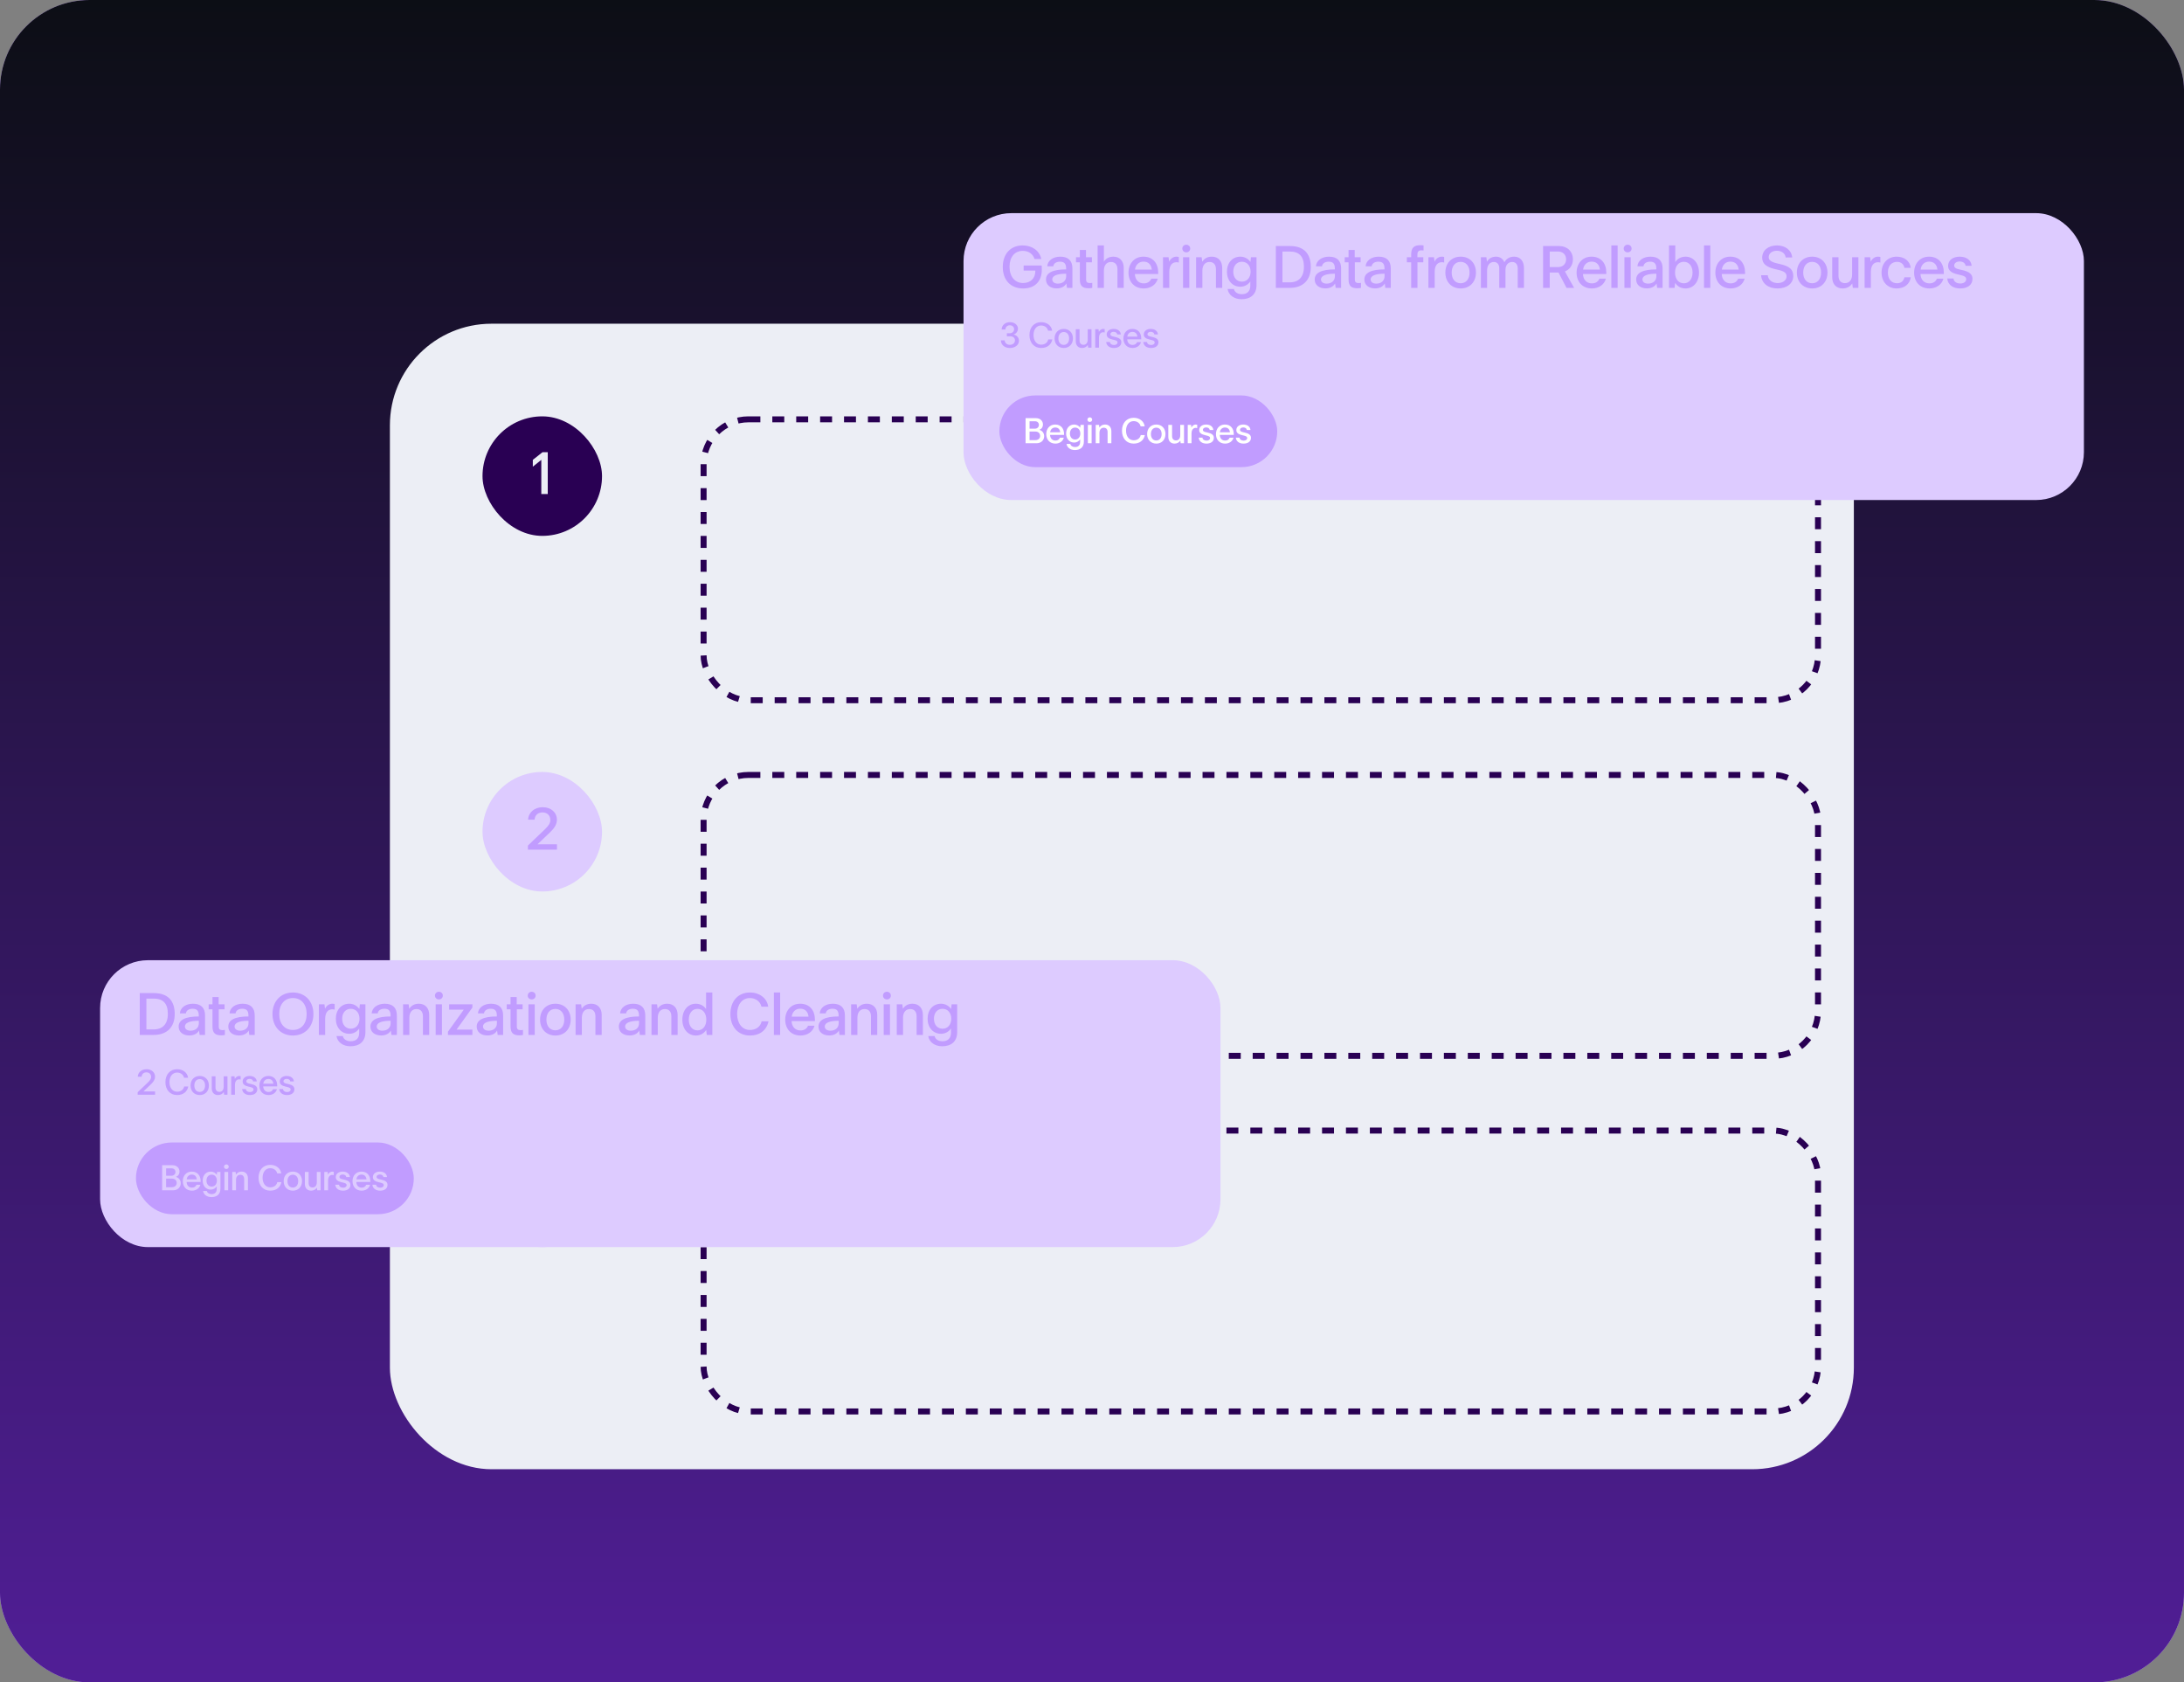 <svg width="731" height="563" viewBox="0 0 731 563" fill="none" xmlns="http://www.w3.org/2000/svg">
<rect x="0" y="0" width="731" height="563" fill="#808080" stroke="none"/>
<rect width="731" height="563" rx="30" fill="#C19CFF"/>
<rect width="731" height="563" rx="30" fill="url(#paint0_linear_122_763)"/>
<rect x="130.5" y="108.33" width="490" height="383.34" rx="34" fill="#ECEEF5"/>
<rect x="161.5" y="139.33" width="40" height="40" rx="20" fill="#290053"/>
<path d="M178.338 156.17V153.89L181.578 151.33H183.338V165.33H181.178V153.89L178.338 156.17Z" fill="#ECEEF5"/>
<rect x="235.5" y="140.33" width="373" height="94" rx="15" stroke="#290053" stroke-width="2" stroke-dasharray="4 4"/>
<path d="M247.004 155.906H248.276C248.3 156.77 249.032 157.394 250.016 157.394C251 157.394 251.72 156.77 251.72 155.906C251.72 155.054 251.072 154.526 250.04 154.526H249.008V153.518H250.04C250.82 153.518 251.432 152.918 251.432 152.138C251.432 151.394 250.82 150.854 249.992 150.854C249.152 150.854 248.528 151.442 248.516 152.27H247.256C247.256 150.854 248.456 149.81 250.028 149.81C251.552 149.81 252.716 150.746 252.716 151.958C252.716 152.906 252.104 153.71 251.204 153.95C252.32 154.154 253.052 154.958 253.052 156.038C253.052 157.43 251.756 158.45 250.004 158.45C248.264 158.45 247.028 157.406 247.004 155.906ZM260.49 157.334C261.714 157.334 262.614 156.674 262.842 155.594H264.222C263.85 157.394 262.47 158.45 260.478 158.45C258.138 158.45 256.566 156.722 256.566 154.13C256.566 151.526 258.138 149.81 260.49 149.81C262.434 149.81 263.946 150.974 264.162 152.666H262.806C262.578 151.622 261.642 150.926 260.478 150.926C258.954 150.926 257.922 152.21 257.922 154.118C257.922 156.038 258.954 157.334 260.49 157.334ZM268.061 152.066C269.873 152.066 271.121 153.362 271.121 155.258C271.121 157.154 269.873 158.45 268.061 158.45C266.225 158.45 264.977 157.154 264.977 155.258C264.977 153.362 266.225 152.066 268.061 152.066ZM268.049 157.406C269.129 157.406 269.837 156.566 269.837 155.258C269.837 153.95 269.129 153.11 268.049 153.11C266.957 153.11 266.249 153.95 266.249 155.258C266.249 156.566 266.957 157.406 268.049 157.406ZM274.149 158.45C272.889 158.45 272.073 157.586 272.073 156.206V152.186H273.333V155.906C273.333 156.842 273.813 157.382 274.641 157.382C275.529 157.382 276.069 156.722 276.069 155.642V152.186H277.329V158.33H276.213L276.093 157.442C275.661 158.102 275.001 158.45 274.149 158.45ZM281.745 152.126V153.254C281.625 153.218 281.469 153.182 281.277 153.182C280.365 153.182 279.837 153.89 279.837 155.114V158.33H278.577V152.186H279.693L279.813 153.086C280.053 152.486 280.641 152.066 281.241 152.066C281.445 152.066 281.601 152.09 281.745 152.126ZM283.642 153.854C283.642 154.25 283.966 154.49 284.794 154.658L285.19 154.742C286.666 155.066 287.314 155.594 287.314 156.506C287.314 157.706 286.366 158.45 284.83 158.45C283.354 158.45 282.346 157.67 282.25 156.446H283.51C283.522 157.046 284.086 157.454 284.89 157.454C285.574 157.454 286.054 157.094 286.054 156.59C286.054 156.158 285.742 155.942 284.794 155.726L284.422 155.642C283.018 155.33 282.418 154.802 282.418 153.914C282.418 152.822 283.354 152.066 284.734 152.066C286.126 152.066 287.05 152.786 287.146 153.902H285.934C285.874 153.374 285.406 153.038 284.734 153.038C284.098 153.038 283.642 153.374 283.642 153.854ZM293.98 155.27V155.546H289.3C289.324 156.626 289.984 157.43 291.076 157.43C291.772 157.43 292.324 157.142 292.6 156.482H293.896C293.572 157.742 292.396 158.45 291.076 158.45C289.192 158.45 288.016 157.118 288.016 155.27C288.016 153.482 289.156 152.066 291.016 152.066C292.924 152.066 293.98 153.398 293.98 155.27ZM289.324 154.658H292.696C292.588 153.674 292.024 153.062 291.028 153.062C290.08 153.062 289.432 153.722 289.324 154.658ZM296.064 153.854C296.064 154.25 296.388 154.49 297.216 154.658L297.612 154.742C299.088 155.066 299.736 155.594 299.736 156.506C299.736 157.706 298.788 158.45 297.252 158.45C295.776 158.45 294.768 157.67 294.672 156.446H295.932C295.944 157.046 296.508 157.454 297.312 157.454C297.996 157.454 298.476 157.094 298.476 156.59C298.476 156.158 298.164 155.942 297.216 155.726L296.844 155.642C295.44 155.33 294.84 154.802 294.84 153.914C294.84 152.822 295.776 152.066 297.156 152.066C298.548 152.066 299.472 152.786 299.568 153.902H298.356C298.296 153.374 297.828 153.038 297.156 153.038C296.52 153.038 296.064 153.374 296.064 153.854Z" fill="#ECEEF5"/>
<rect x="161.5" y="258.33" width="40" height="40" rx="20" fill="#DDCBFF"/>
<path d="M176.698 284.33V282.95L182.398 277.51C183.658 276.29 184.198 275.43 184.198 274.43C184.198 272.89 183.158 271.87 181.578 271.87C180.078 271.87 179.038 272.77 178.918 274.29H176.758C176.878 271.85 178.898 270.13 181.658 270.13C184.418 270.13 186.398 271.87 186.398 274.31C186.398 275.75 185.678 277.03 184.078 278.55L179.918 282.53H186.418V284.33H176.698Z" fill="#C19CFF"/>
<rect x="235.5" y="259.33" width="373" height="94" rx="15" stroke="#290053" stroke-width="2" stroke-dasharray="4 4"/>
<path d="M247.004 274.906H248.276C248.3 275.77 249.032 276.394 250.016 276.394C251 276.394 251.72 275.77 251.72 274.906C251.72 274.054 251.072 273.526 250.04 273.526H249.008V272.518H250.04C250.82 272.518 251.432 271.918 251.432 271.138C251.432 270.394 250.82 269.854 249.992 269.854C249.152 269.854 248.528 270.442 248.516 271.27H247.256C247.256 269.854 248.456 268.81 250.028 268.81C251.552 268.81 252.716 269.746 252.716 270.958C252.716 271.906 252.104 272.71 251.204 272.95C252.32 273.154 253.052 273.958 253.052 275.038C253.052 276.43 251.756 277.45 250.004 277.45C248.264 277.45 247.028 276.406 247.004 274.906ZM260.49 276.334C261.714 276.334 262.614 275.674 262.842 274.594H264.222C263.85 276.394 262.47 277.45 260.478 277.45C258.138 277.45 256.566 275.722 256.566 273.13C256.566 270.526 258.138 268.81 260.49 268.81C262.434 268.81 263.946 269.974 264.162 271.666H262.806C262.578 270.622 261.642 269.926 260.478 269.926C258.954 269.926 257.922 271.21 257.922 273.118C257.922 275.038 258.954 276.334 260.49 276.334ZM268.061 271.066C269.873 271.066 271.121 272.362 271.121 274.258C271.121 276.154 269.873 277.45 268.061 277.45C266.225 277.45 264.977 276.154 264.977 274.258C264.977 272.362 266.225 271.066 268.061 271.066ZM268.049 276.406C269.129 276.406 269.837 275.566 269.837 274.258C269.837 272.95 269.129 272.11 268.049 272.11C266.957 272.11 266.249 272.95 266.249 274.258C266.249 275.566 266.957 276.406 268.049 276.406ZM274.149 277.45C272.889 277.45 272.073 276.586 272.073 275.206V271.186H273.333V274.906C273.333 275.842 273.813 276.382 274.641 276.382C275.529 276.382 276.069 275.722 276.069 274.642V271.186H277.329V277.33H276.213L276.093 276.442C275.661 277.102 275.001 277.45 274.149 277.45ZM281.745 271.126V272.254C281.625 272.218 281.469 272.182 281.277 272.182C280.365 272.182 279.837 272.89 279.837 274.114V277.33H278.577V271.186H279.693L279.813 272.086C280.053 271.486 280.641 271.066 281.241 271.066C281.445 271.066 281.601 271.09 281.745 271.126ZM283.642 272.854C283.642 273.25 283.966 273.49 284.794 273.658L285.19 273.742C286.666 274.066 287.314 274.594 287.314 275.506C287.314 276.706 286.366 277.45 284.83 277.45C283.354 277.45 282.346 276.67 282.25 275.446H283.51C283.522 276.046 284.086 276.454 284.89 276.454C285.574 276.454 286.054 276.094 286.054 275.59C286.054 275.158 285.742 274.942 284.794 274.726L284.422 274.642C283.018 274.33 282.418 273.802 282.418 272.914C282.418 271.822 283.354 271.066 284.734 271.066C286.126 271.066 287.05 271.786 287.146 272.902H285.934C285.874 272.374 285.406 272.038 284.734 272.038C284.098 272.038 283.642 272.374 283.642 272.854ZM293.98 274.27V274.546H289.3C289.324 275.626 289.984 276.43 291.076 276.43C291.772 276.43 292.324 276.142 292.6 275.482H293.896C293.572 276.742 292.396 277.45 291.076 277.45C289.192 277.45 288.016 276.118 288.016 274.27C288.016 272.482 289.156 271.066 291.016 271.066C292.924 271.066 293.98 272.398 293.98 274.27ZM289.324 273.658H292.696C292.588 272.674 292.024 272.062 291.028 272.062C290.08 272.062 289.432 272.722 289.324 273.658ZM296.064 272.854C296.064 273.25 296.388 273.49 297.216 273.658L297.612 273.742C299.088 274.066 299.736 274.594 299.736 275.506C299.736 276.706 298.788 277.45 297.252 277.45C295.776 277.45 294.768 276.67 294.672 275.446H295.932C295.944 276.046 296.508 276.454 297.312 276.454C297.996 276.454 298.476 276.094 298.476 275.59C298.476 275.158 298.164 274.942 297.216 274.726L296.844 274.642C295.44 274.33 294.84 273.802 294.84 272.914C294.84 271.822 295.776 271.066 297.156 271.066C298.548 271.066 299.472 271.786 299.568 272.902H298.356C298.296 272.374 297.828 272.038 297.156 272.038C296.52 272.038 296.064 272.374 296.064 272.854Z" fill="#ECEEF5"/>
<rect x="161.5" y="377.33" width="40" height="40" rx="20" fill="#DDCBFF"/>
<path d="M176.412 399.29H178.532C178.572 400.73 179.792 401.77 181.432 401.77C183.072 401.77 184.272 400.73 184.272 399.29C184.272 397.87 183.192 396.99 181.472 396.99H179.752V395.31H181.472C182.772 395.31 183.792 394.31 183.792 393.01C183.792 391.77 182.772 390.87 181.392 390.87C179.992 390.87 178.952 391.85 178.932 393.23H176.832C176.832 390.87 178.832 389.13 181.452 389.13C183.992 389.13 185.932 390.69 185.932 392.71C185.932 394.29 184.912 395.63 183.412 396.03C185.272 396.37 186.492 397.71 186.492 399.51C186.492 401.83 184.332 403.53 181.412 403.53C178.512 403.53 176.452 401.79 176.412 399.29Z" fill="#C19CFF"/>
<rect x="235.5" y="378.33" width="373" height="94" rx="15" stroke="#290053" stroke-width="2" stroke-dasharray="4 4"/>
<path d="M247.004 393.906H248.276C248.3 394.77 249.032 395.394 250.016 395.394C251 395.394 251.72 394.77 251.72 393.906C251.72 393.054 251.072 392.526 250.04 392.526H249.008V391.518H250.04C250.82 391.518 251.432 390.918 251.432 390.138C251.432 389.394 250.82 388.854 249.992 388.854C249.152 388.854 248.528 389.442 248.516 390.27H247.256C247.256 388.854 248.456 387.81 250.028 387.81C251.552 387.81 252.716 388.746 252.716 389.958C252.716 390.906 252.104 391.71 251.204 391.95C252.32 392.154 253.052 392.958 253.052 394.038C253.052 395.43 251.756 396.45 250.004 396.45C248.264 396.45 247.028 395.406 247.004 393.906ZM260.49 395.334C261.714 395.334 262.614 394.674 262.842 393.594H264.222C263.85 395.394 262.47 396.45 260.478 396.45C258.138 396.45 256.566 394.722 256.566 392.13C256.566 389.526 258.138 387.81 260.49 387.81C262.434 387.81 263.946 388.974 264.162 390.666H262.806C262.578 389.622 261.642 388.926 260.478 388.926C258.954 388.926 257.922 390.21 257.922 392.118C257.922 394.038 258.954 395.334 260.49 395.334ZM268.061 390.066C269.873 390.066 271.121 391.362 271.121 393.258C271.121 395.154 269.873 396.45 268.061 396.45C266.225 396.45 264.977 395.154 264.977 393.258C264.977 391.362 266.225 390.066 268.061 390.066ZM268.049 395.406C269.129 395.406 269.837 394.566 269.837 393.258C269.837 391.95 269.129 391.11 268.049 391.11C266.957 391.11 266.249 391.95 266.249 393.258C266.249 394.566 266.957 395.406 268.049 395.406ZM274.149 396.45C272.889 396.45 272.073 395.586 272.073 394.206V390.186H273.333V393.906C273.333 394.842 273.813 395.382 274.641 395.382C275.529 395.382 276.069 394.722 276.069 393.642V390.186H277.329V396.33H276.213L276.093 395.442C275.661 396.102 275.001 396.45 274.149 396.45ZM281.745 390.126V391.254C281.625 391.218 281.469 391.182 281.277 391.182C280.365 391.182 279.837 391.89 279.837 393.114V396.33H278.577V390.186H279.693L279.813 391.086C280.053 390.486 280.641 390.066 281.241 390.066C281.445 390.066 281.601 390.09 281.745 390.126ZM283.642 391.854C283.642 392.25 283.966 392.49 284.794 392.658L285.19 392.742C286.666 393.066 287.314 393.594 287.314 394.506C287.314 395.706 286.366 396.45 284.83 396.45C283.354 396.45 282.346 395.67 282.25 394.446H283.51C283.522 395.046 284.086 395.454 284.89 395.454C285.574 395.454 286.054 395.094 286.054 394.59C286.054 394.158 285.742 393.942 284.794 393.726L284.422 393.642C283.018 393.33 282.418 392.802 282.418 391.914C282.418 390.822 283.354 390.066 284.734 390.066C286.126 390.066 287.05 390.786 287.146 391.902H285.934C285.874 391.374 285.406 391.038 284.734 391.038C284.098 391.038 283.642 391.374 283.642 391.854ZM293.98 393.27V393.546H289.3C289.324 394.626 289.984 395.43 291.076 395.43C291.772 395.43 292.324 395.142 292.6 394.482H293.896C293.572 395.742 292.396 396.45 291.076 396.45C289.192 396.45 288.016 395.118 288.016 393.27C288.016 391.482 289.156 390.066 291.016 390.066C292.924 390.066 293.98 391.398 293.98 393.27ZM289.324 392.658H292.696C292.588 391.674 292.024 391.062 291.028 391.062C290.08 391.062 289.432 391.722 289.324 392.658ZM296.064 391.854C296.064 392.25 296.388 392.49 297.216 392.658L297.612 392.742C299.088 393.066 299.736 393.594 299.736 394.506C299.736 395.706 298.788 396.45 297.252 396.45C295.776 396.45 294.768 395.67 294.672 394.446H295.932C295.944 395.046 296.508 395.454 297.312 395.454C297.996 395.454 298.476 395.094 298.476 394.59C298.476 394.158 298.164 393.942 297.216 393.726L296.844 393.642C295.44 393.33 294.84 392.802 294.84 391.914C294.84 390.822 295.776 390.066 297.156 390.066C298.548 390.066 299.472 390.786 299.568 391.902H298.356C298.296 391.374 297.828 391.038 297.156 391.038C296.52 391.038 296.064 391.374 296.064 391.854Z" fill="#ECEEF5"/>
<rect x="33.5" y="321.33" width="375" height="96" rx="16" fill="#DDCBFF"/>
<path d="M51.46 332.33C56.08 332.33 58.48 334.77 58.48 339.33C58.48 343.73 55.88 346.33 51.46 346.33H46.78V332.33H51.46ZM51.38 344.49C54.42 344.49 56.18 342.71 56.18 339.29C56.18 335.79 54.6 334.17 51.38 334.17H49V344.49H51.38ZM64.572 335.89C67.232 335.89 68.632 337.23 68.632 339.81V346.33H66.812L66.612 344.87C66.012 345.93 64.852 346.51 63.372 346.51C61.212 346.51 59.792 345.33 59.792 343.53C59.792 341.29 62.072 340.15 66.532 340.15V339.85C66.532 338.25 65.912 337.57 64.472 337.57C63.212 337.57 62.312 338.19 62.232 339.13H60.212C60.312 337.23 62.132 335.89 64.572 335.89ZM66.552 342.41V341.59C63.472 341.59 61.892 342.29 61.892 343.51C61.892 344.37 62.632 344.91 63.772 344.91C65.472 344.91 66.552 343.93 66.552 342.41ZM75.16 337.77H73.22V343.51C73.22 344.41 73.64 344.73 74.48 344.73C74.88 344.73 75.22 344.67 75.28 344.65V346.33C75.14 346.37 74.64 346.47 74.12 346.47C72 346.47 71.12 345.67 71.12 343.49V337.77H69.84V336.09H71.12V333.65H73.18V336.09H75.16V337.77ZM81.193 335.89C83.853 335.89 85.253 337.23 85.253 339.81V346.33H83.433L83.233 344.87C82.633 345.93 81.473 346.51 79.993 346.51C77.833 346.51 76.413 345.33 76.413 343.53C76.413 341.29 78.693 340.15 83.153 340.15V339.85C83.153 338.25 82.533 337.57 81.093 337.57C79.833 337.57 78.933 338.19 78.853 339.13H76.833C76.933 337.23 78.753 335.89 81.193 335.89ZM83.173 342.41V341.59C80.093 341.59 78.513 342.29 78.513 343.51C78.513 344.37 79.253 344.91 80.393 344.91C82.093 344.91 83.173 343.93 83.173 342.41ZM98.042 332.13C102.102 332.13 104.902 335.05 104.902 339.33C104.902 343.61 102.102 346.53 98.042 346.53C93.982 346.53 91.202 343.61 91.202 339.33C91.202 335.05 93.982 332.13 98.042 332.13ZM98.042 344.67C100.842 344.67 102.642 342.59 102.642 339.33C102.642 336.07 100.842 333.99 98.042 333.99C95.262 333.99 93.462 336.07 93.462 339.33C93.462 342.59 95.262 344.67 98.042 344.67ZM112.015 335.99V337.87C111.815 337.81 111.555 337.75 111.235 337.75C109.715 337.75 108.835 338.93 108.835 340.97V346.33H106.735V336.09H108.595L108.795 337.59C109.195 336.59 110.175 335.89 111.175 335.89C111.515 335.89 111.775 335.93 112.015 335.99ZM117.388 348.45C119.108 348.45 120.228 347.53 120.228 345.59V344.17C119.508 345.27 118.268 345.95 116.908 345.95C114.268 345.95 112.408 343.89 112.408 340.91C112.408 337.93 114.248 335.89 116.908 335.89C118.268 335.89 119.508 336.55 120.268 337.65L120.448 336.09H122.308V345.39C122.308 348.61 120.228 350.13 117.288 350.13C114.788 350.13 112.908 348.71 112.628 346.71H114.748C114.948 347.73 115.968 348.45 117.388 348.45ZM120.328 340.91C120.328 338.95 119.148 337.59 117.428 337.59C115.688 337.59 114.528 338.93 114.528 340.91C114.528 342.91 115.688 344.25 117.428 344.25C119.148 344.25 120.328 342.89 120.328 340.91ZM128.771 335.89C131.431 335.89 132.831 337.23 132.831 339.81V346.33H131.011L130.811 344.87C130.211 345.93 129.051 346.51 127.571 346.51C125.411 346.51 123.991 345.33 123.991 343.53C123.991 341.29 126.271 340.15 130.731 340.15V339.85C130.731 338.25 130.111 337.57 128.671 337.57C127.411 337.57 126.511 338.19 126.431 339.13H124.411C124.511 337.23 126.331 335.89 128.771 335.89ZM130.751 342.41V341.59C127.671 341.59 126.091 342.29 126.091 343.51C126.091 344.37 126.831 344.91 127.971 344.91C129.671 344.91 130.751 343.93 130.751 342.41ZM140.179 335.89C142.299 335.89 143.659 337.33 143.659 339.63V346.33H141.559V340.11C141.559 338.55 140.779 337.67 139.399 337.67C137.919 337.67 137.019 338.77 137.019 340.57V346.33H134.919V336.09H136.779L136.979 337.57C137.679 336.47 138.779 335.89 140.179 335.89ZM146.9 334.45C146.16 334.45 145.58 333.91 145.58 333.17C145.58 332.43 146.16 331.89 146.9 331.89C147.64 331.89 148.22 332.43 148.22 333.17C148.22 333.91 147.64 334.45 146.9 334.45ZM147.92 346.33H145.82V336.09H147.92V346.33ZM152.813 344.55H158.113V346.33H149.933V345.25L155.233 337.87H150.333V336.09H158.113V337.17L152.813 344.55ZM164.338 335.89C166.998 335.89 168.398 337.23 168.398 339.81V346.33H166.578L166.378 344.87C165.778 345.93 164.618 346.51 163.138 346.51C160.978 346.51 159.558 345.33 159.558 343.53C159.558 341.29 161.838 340.15 166.298 340.15V339.85C166.298 338.25 165.678 337.57 164.238 337.57C162.978 337.57 162.078 338.19 161.998 339.13H159.978C160.078 337.23 161.898 335.89 164.338 335.89ZM166.318 342.41V341.59C163.238 341.59 161.658 342.29 161.658 343.51C161.658 344.37 162.398 344.91 163.538 344.91C165.238 344.91 166.318 343.93 166.318 342.41ZM174.926 337.77H172.986V343.51C172.986 344.41 173.406 344.73 174.246 344.73C174.646 344.73 174.986 344.67 175.046 344.65V346.33C174.906 346.37 174.406 346.47 173.886 346.47C171.766 346.47 170.886 345.67 170.886 343.49V337.77H169.606V336.09H170.886V333.65H172.946V336.09H174.926V337.77ZM177.955 334.45C177.215 334.45 176.635 333.91 176.635 333.17C176.635 332.43 177.215 331.89 177.955 331.89C178.695 331.89 179.275 332.43 179.275 333.17C179.275 333.91 178.695 334.45 177.955 334.45ZM178.975 346.33H176.875V336.09H178.975V346.33ZM185.908 335.89C188.928 335.89 191.008 338.05 191.008 341.21C191.008 344.37 188.928 346.53 185.908 346.53C182.848 346.53 180.768 344.37 180.768 341.21C180.768 338.05 182.848 335.89 185.908 335.89ZM185.888 344.79C187.688 344.79 188.868 343.39 188.868 341.21C188.868 339.03 187.688 337.63 185.888 337.63C184.068 337.63 182.888 339.03 182.888 341.21C182.888 343.39 184.068 344.79 185.888 344.79ZM197.914 335.89C200.034 335.89 201.394 337.33 201.394 339.63V346.33H199.294V340.11C199.294 338.55 198.514 337.67 197.134 337.67C195.654 337.67 194.754 338.77 194.754 340.57V346.33H192.654V336.09H194.514L194.714 337.57C195.414 336.47 196.514 335.89 197.914 335.89ZM211.916 335.89C214.576 335.89 215.976 337.23 215.976 339.81V346.33H214.156L213.956 344.87C213.356 345.93 212.196 346.51 210.716 346.51C208.556 346.51 207.136 345.33 207.136 343.53C207.136 341.29 209.416 340.15 213.876 340.15V339.85C213.876 338.25 213.256 337.57 211.816 337.57C210.556 337.57 209.656 338.19 209.576 339.13H207.556C207.656 337.23 209.476 335.89 211.916 335.89ZM213.896 342.41V341.59C210.816 341.59 209.236 342.29 209.236 343.51C209.236 344.37 209.976 344.91 211.116 344.91C212.816 344.91 213.896 343.93 213.896 342.41ZM223.324 335.89C225.444 335.89 226.804 337.33 226.804 339.63V346.33H224.704V340.11C224.704 338.55 223.924 337.67 222.544 337.67C221.064 337.67 220.164 338.77 220.164 340.57V346.33H218.064V336.09H219.924L220.124 337.57C220.824 336.47 221.924 335.89 223.324 335.89ZM238.425 346.33H236.565L236.365 344.67C235.585 345.89 234.345 346.53 232.905 346.53C230.265 346.53 228.385 344.37 228.385 341.21C228.385 338.07 230.285 335.89 232.885 335.89C234.325 335.89 235.585 336.53 236.325 337.69V332.13H238.425V346.33ZM236.405 341.21C236.405 339.05 235.225 337.61 233.465 337.61C231.705 337.61 230.545 339.05 230.545 341.21C230.545 343.37 231.705 344.81 233.465 344.81C235.225 344.81 236.405 343.37 236.405 341.21ZM251.004 344.67C253.044 344.67 254.544 343.57 254.924 341.77H257.224C256.604 344.77 254.304 346.53 250.984 346.53C247.084 346.53 244.464 343.65 244.464 339.33C244.464 334.99 247.084 332.13 251.004 332.13C254.244 332.13 256.764 334.07 257.124 336.89H254.864C254.484 335.15 252.924 333.99 250.984 333.99C248.444 333.99 246.724 336.13 246.724 339.31C246.724 342.51 248.444 344.67 251.004 344.67ZM261.122 346.33H259.022V332.13H261.122V346.33ZM272.758 341.23V341.69H264.958C264.998 343.49 266.098 344.83 267.918 344.83C269.078 344.83 269.998 344.35 270.458 343.25H272.618C272.078 345.35 270.118 346.53 267.918 346.53C264.778 346.53 262.818 344.31 262.818 341.23C262.818 338.25 264.718 335.89 267.818 335.89C270.998 335.89 272.758 338.11 272.758 341.23ZM264.998 340.21H270.618C270.438 338.57 269.498 337.55 267.838 337.55C266.258 337.55 265.178 338.65 264.998 340.21ZM278.732 335.89C281.392 335.89 282.792 337.23 282.792 339.81V346.33H280.972L280.772 344.87C280.172 345.93 279.012 346.51 277.532 346.51C275.372 346.51 273.952 345.33 273.952 343.53C273.952 341.29 276.232 340.15 280.692 340.15V339.85C280.692 338.25 280.072 337.57 278.632 337.57C277.372 337.57 276.472 338.19 276.392 339.13H274.372C274.472 337.23 276.292 335.89 278.732 335.89ZM280.712 342.41V341.59C277.632 341.59 276.052 342.29 276.052 343.51C276.052 344.37 276.792 344.91 277.932 344.91C279.632 344.91 280.712 343.93 280.712 342.41ZM290.14 335.89C292.26 335.89 293.62 337.33 293.62 339.63V346.33H291.52V340.11C291.52 338.55 290.74 337.67 289.36 337.67C287.88 337.67 286.98 338.77 286.98 340.57V346.33H284.88V336.09H286.74L286.94 337.57C287.64 336.47 288.74 335.89 290.14 335.89ZM296.861 334.45C296.121 334.45 295.541 333.91 295.541 333.17C295.541 332.43 296.121 331.89 296.861 331.89C297.601 331.89 298.181 332.43 298.181 333.17C298.181 333.91 297.601 334.45 296.861 334.45ZM297.881 346.33H295.781V336.09H297.881V346.33ZM305.414 335.89C307.534 335.89 308.894 337.33 308.894 339.63V346.33H306.794V340.11C306.794 338.55 306.014 337.67 304.634 337.67C303.154 337.67 302.254 338.77 302.254 340.57V346.33H300.154V336.09H302.014L302.214 337.57C302.914 336.47 304.014 335.89 305.414 335.89ZM315.455 348.45C317.175 348.45 318.295 347.53 318.295 345.59V344.17C317.575 345.27 316.335 345.95 314.975 345.95C312.335 345.95 310.475 343.89 310.475 340.91C310.475 337.93 312.315 335.89 314.975 335.89C316.335 335.89 317.575 336.55 318.335 337.65L318.515 336.09H320.375V345.39C320.375 348.61 318.295 350.13 315.355 350.13C312.855 350.13 310.975 348.71 310.695 346.71H312.815C313.015 347.73 314.035 348.45 315.455 348.45ZM318.395 340.91C318.395 338.95 317.215 337.59 315.495 337.59C313.755 337.59 312.595 338.93 312.595 340.91C312.595 342.91 313.755 344.25 315.495 344.25C317.215 344.25 318.395 342.89 318.395 340.91Z" fill="#C19CFF"/>
<path d="M46.076 366.33V365.502L49.496 362.238C50.252 361.506 50.576 360.99 50.576 360.39C50.576 359.466 49.952 358.854 49.004 358.854C48.104 358.854 47.48 359.394 47.408 360.306H46.112C46.184 358.842 47.396 357.81 49.052 357.81C50.708 357.81 51.896 358.854 51.896 360.318C51.896 361.182 51.464 361.95 50.504 362.862L48.008 365.25H51.908V366.33H46.076ZM59.291 365.334C60.515 365.334 61.415 364.674 61.643 363.594H63.023C62.651 365.394 61.271 366.45 59.279 366.45C56.939 366.45 55.367 364.722 55.367 362.13C55.367 359.526 56.939 357.81 59.291 357.81C61.235 357.81 62.747 358.974 62.963 360.666H61.607C61.379 359.622 60.443 358.926 59.279 358.926C57.755 358.926 56.723 360.21 56.723 362.118C56.723 364.038 57.755 365.334 59.291 365.334ZM66.862 360.066C68.674 360.066 69.922 361.362 69.922 363.258C69.922 365.154 68.674 366.45 66.862 366.45C65.026 366.45 63.778 365.154 63.778 363.258C63.778 361.362 65.026 360.066 66.862 360.066ZM66.85 365.406C67.93 365.406 68.638 364.566 68.638 363.258C68.638 361.95 67.93 361.11 66.85 361.11C65.758 361.11 65.05 361.95 65.05 363.258C65.05 364.566 65.758 365.406 66.85 365.406ZM72.949 366.45C71.689 366.45 70.873 365.586 70.873 364.206V360.186H72.133V363.906C72.133 364.842 72.613 365.382 73.441 365.382C74.329 365.382 74.869 364.722 74.869 363.642V360.186H76.129V366.33H75.013L74.893 365.442C74.461 366.102 73.801 366.45 72.949 366.45ZM80.546 360.126V361.254C80.426 361.218 80.27 361.182 80.078 361.182C79.166 361.182 78.638 361.89 78.638 363.114V366.33H77.378V360.186H78.494L78.614 361.086C78.854 360.486 79.442 360.066 80.042 360.066C80.246 360.066 80.402 360.09 80.546 360.126ZM82.443 361.854C82.443 362.25 82.767 362.49 83.595 362.658L83.991 362.742C85.467 363.066 86.115 363.594 86.115 364.506C86.115 365.706 85.167 366.45 83.631 366.45C82.155 366.45 81.147 365.67 81.051 364.446H82.311C82.323 365.046 82.887 365.454 83.691 365.454C84.375 365.454 84.855 365.094 84.855 364.59C84.855 364.158 84.543 363.942 83.595 363.726L83.223 363.642C81.819 363.33 81.219 362.802 81.219 361.914C81.219 360.822 82.155 360.066 83.535 360.066C84.927 360.066 85.851 360.786 85.947 361.902H84.735C84.675 361.374 84.207 361.038 83.535 361.038C82.899 361.038 82.443 361.374 82.443 361.854ZM92.781 363.27V363.546H88.101C88.125 364.626 88.785 365.43 89.877 365.43C90.573 365.43 91.125 365.142 91.401 364.482H92.697C92.373 365.742 91.197 366.45 89.877 366.45C87.993 366.45 86.817 365.118 86.817 363.27C86.817 361.482 87.957 360.066 89.817 360.066C91.725 360.066 92.781 361.398 92.781 363.27ZM88.125 362.658H91.497C91.389 361.674 90.825 361.062 89.829 361.062C88.881 361.062 88.233 361.722 88.125 362.658ZM94.865 361.854C94.865 362.25 95.189 362.49 96.017 362.658L96.413 362.742C97.889 363.066 98.537 363.594 98.537 364.506C98.537 365.706 97.589 366.45 96.053 366.45C94.577 366.45 93.569 365.67 93.473 364.446H94.733C94.745 365.046 95.309 365.454 96.113 365.454C96.797 365.454 97.277 365.094 97.277 364.59C97.277 364.158 96.965 363.942 96.017 363.726L95.645 363.642C94.241 363.33 93.641 362.802 93.641 361.914C93.641 360.822 94.577 360.066 95.957 360.066C97.349 360.066 98.273 360.786 98.369 361.902H97.157C97.097 361.374 96.629 361.038 95.957 361.038C95.321 361.038 94.865 361.374 94.865 361.854Z" fill="#C19CFF"/>
<rect x="45.5" y="382.33" width="93" height="24" rx="12" fill="#C19CFF"/>
<path d="M58.876 393.842C59.824 394.082 60.496 394.934 60.496 395.942C60.496 397.346 59.44 398.33 57.952 398.33H54.268V389.93H57.76C59.116 389.93 60.088 390.818 60.088 392.078C60.088 392.906 59.656 393.53 58.876 393.842ZM55.6 390.974V393.446H57.46C58.168 393.446 58.732 392.906 58.732 392.186C58.732 391.478 58.192 390.974 57.46 390.974H55.6ZM57.58 397.286C58.468 397.286 59.14 396.698 59.14 395.906C59.14 394.97 58.516 394.406 57.472 394.406H55.6V397.286H57.58ZM67.148 395.27V395.546H62.468C62.492 396.626 63.152 397.43 64.244 397.43C64.94 397.43 65.492 397.142 65.768 396.482H67.064C66.74 397.742 65.564 398.45 64.244 398.45C62.36 398.45 61.184 397.118 61.184 395.27C61.184 393.482 62.324 392.066 64.184 392.066C66.092 392.066 67.148 393.398 67.148 395.27ZM62.492 394.658H65.864C65.756 393.674 65.192 393.062 64.196 393.062C63.248 393.062 62.6 393.722 62.492 394.658ZM70.828 399.602C71.86 399.602 72.532 399.05 72.532 397.886V397.034C72.1 397.694 71.356 398.102 70.54 398.102C68.956 398.102 67.84 396.866 67.84 395.078C67.84 393.29 68.944 392.066 70.54 392.066C71.356 392.066 72.1 392.462 72.556 393.122L72.664 392.186H73.78V397.766C73.78 399.698 72.532 400.61 70.768 400.61C69.268 400.61 68.14 399.758 67.972 398.558H69.244C69.364 399.17 69.976 399.602 70.828 399.602ZM72.592 395.078C72.592 393.902 71.884 393.086 70.852 393.086C69.808 393.086 69.112 393.89 69.112 395.078C69.112 396.278 69.808 397.082 70.852 397.082C71.884 397.082 72.592 396.266 72.592 395.078ZM75.762 391.202C75.318 391.202 74.97 390.878 74.97 390.434C74.97 389.99 75.318 389.666 75.762 389.666C76.206 389.666 76.554 389.99 76.554 390.434C76.554 390.878 76.206 391.202 75.762 391.202ZM76.374 398.33H75.114V392.186H76.374V398.33ZM80.894 392.066C82.166 392.066 82.982 392.93 82.982 394.31V398.33H81.722V394.598C81.722 393.662 81.254 393.134 80.426 393.134C79.538 393.134 78.998 393.794 78.998 394.874V398.33H77.738V392.186H78.854L78.974 393.074C79.394 392.414 80.054 392.066 80.894 392.066ZM90.459 397.334C91.683 397.334 92.583 396.674 92.811 395.594H94.191C93.819 397.394 92.439 398.45 90.447 398.45C88.107 398.45 86.535 396.722 86.535 394.13C86.535 391.526 88.107 389.81 90.459 389.81C92.403 389.81 93.915 390.974 94.131 392.666H92.775C92.547 391.622 91.611 390.926 90.447 390.926C88.923 390.926 87.891 392.21 87.891 394.118C87.891 396.038 88.923 397.334 90.459 397.334ZM98.03 392.066C99.842 392.066 101.09 393.362 101.09 395.258C101.09 397.154 99.842 398.45 98.03 398.45C96.194 398.45 94.946 397.154 94.946 395.258C94.946 393.362 96.194 392.066 98.03 392.066ZM98.018 397.406C99.098 397.406 99.806 396.566 99.806 395.258C99.806 393.95 99.098 393.11 98.018 393.11C96.926 393.11 96.218 393.95 96.218 395.258C96.218 396.566 96.926 397.406 98.018 397.406ZM104.117 398.45C102.857 398.45 102.041 397.586 102.041 396.206V392.186H103.301V395.906C103.301 396.842 103.781 397.382 104.609 397.382C105.497 397.382 106.037 396.722 106.037 395.642V392.186H107.297V398.33H106.181L106.061 397.442C105.629 398.102 104.969 398.45 104.117 398.45ZM111.714 392.126V393.254C111.594 393.218 111.438 393.182 111.246 393.182C110.334 393.182 109.806 393.89 109.806 395.114V398.33H108.546V392.186H109.662L109.782 393.086C110.022 392.486 110.61 392.066 111.21 392.066C111.414 392.066 111.57 392.09 111.714 392.126ZM113.611 393.854C113.611 394.25 113.935 394.49 114.763 394.658L115.159 394.742C116.635 395.066 117.283 395.594 117.283 396.506C117.283 397.706 116.335 398.45 114.799 398.45C113.323 398.45 112.315 397.67 112.219 396.446H113.479C113.491 397.046 114.055 397.454 114.859 397.454C115.543 397.454 116.023 397.094 116.023 396.59C116.023 396.158 115.711 395.942 114.763 395.726L114.391 395.642C112.987 395.33 112.387 394.802 112.387 393.914C112.387 392.822 113.323 392.066 114.703 392.066C116.095 392.066 117.019 392.786 117.115 393.902H115.903C115.843 393.374 115.375 393.038 114.703 393.038C114.067 393.038 113.611 393.374 113.611 393.854ZM123.949 395.27V395.546H119.269C119.293 396.626 119.953 397.43 121.045 397.43C121.741 397.43 122.293 397.142 122.569 396.482H123.865C123.541 397.742 122.365 398.45 121.045 398.45C119.161 398.45 117.985 397.118 117.985 395.27C117.985 393.482 119.125 392.066 120.985 392.066C122.893 392.066 123.949 393.398 123.949 395.27ZM119.293 394.658H122.665C122.557 393.674 121.993 393.062 120.997 393.062C120.049 393.062 119.401 393.722 119.293 394.658ZM126.033 393.854C126.033 394.25 126.357 394.49 127.185 394.658L127.581 394.742C129.057 395.066 129.705 395.594 129.705 396.506C129.705 397.706 128.757 398.45 127.221 398.45C125.745 398.45 124.737 397.67 124.641 396.446H125.901C125.913 397.046 126.477 397.454 127.281 397.454C127.965 397.454 128.445 397.094 128.445 396.59C128.445 396.158 128.133 395.942 127.185 395.726L126.813 395.642C125.409 395.33 124.809 394.802 124.809 393.914C124.809 392.822 125.745 392.066 127.125 392.066C128.517 392.066 129.441 392.786 129.537 393.902H128.325C128.265 393.374 127.797 393.038 127.125 393.038C126.489 393.038 126.033 393.374 126.033 393.854Z" fill="#DDCBFF"/>
<rect x="322.5" y="71.33" width="375" height="96" rx="16" fill="#DDCBFF"/>
<path d="M348.66 88.85C348.68 89.29 348.7 89.79 348.7 90.23C348.7 94.17 346.36 96.53 342.46 96.53C338.28 96.53 335.64 93.77 335.64 89.33C335.64 84.95 338.26 82.13 342.3 82.13C345.48 82.13 347.94 83.91 348.52 86.67H346.24C345.78 84.99 344.26 83.95 342.36 83.95C339.62 83.95 337.9 85.99 337.9 89.27C337.9 92.57 339.7 94.71 342.44 94.71C344.9 94.71 346.48 93.17 346.52 90.87V90.55H342.62V88.85H348.66ZM354.88 85.89C357.54 85.89 358.94 87.23 358.94 89.81V96.33H357.12L356.92 94.87C356.32 95.93 355.16 96.51 353.68 96.51C351.52 96.51 350.1 95.33 350.1 93.53C350.1 91.29 352.38 90.15 356.84 90.15V89.85C356.84 88.25 356.22 87.57 354.78 87.57C353.52 87.57 352.62 88.19 352.54 89.13H350.52C350.62 87.23 352.44 85.89 354.88 85.89ZM356.86 92.41V91.59C353.78 91.59 352.2 92.29 352.2 93.51C352.2 94.37 352.94 94.91 354.08 94.91C355.78 94.91 356.86 93.93 356.86 92.41ZM365.469 87.77H363.529V93.51C363.529 94.41 363.949 94.73 364.789 94.73C365.189 94.73 365.529 94.67 365.589 94.65V96.33C365.449 96.37 364.949 96.47 364.429 96.47C362.309 96.47 361.429 95.67 361.429 93.49V87.77H360.149V86.09H361.429V83.65H363.489V86.09H365.469V87.77ZM372.658 85.89C374.758 85.89 376.118 87.33 376.118 89.63V96.33H374.018V90.13C374.018 88.57 373.238 87.67 371.858 87.67C370.378 87.67 369.478 88.77 369.478 90.59V96.33H367.378V82.13H369.478V87.57C370.118 86.49 371.258 85.89 372.658 85.89ZM387.657 91.23V91.69H379.857C379.897 93.49 380.997 94.83 382.817 94.83C383.977 94.83 384.897 94.35 385.357 93.25H387.517C386.977 95.35 385.017 96.53 382.817 96.53C379.677 96.53 377.717 94.31 377.717 91.23C377.717 88.25 379.617 85.89 382.717 85.89C385.897 85.89 387.657 88.11 387.657 91.23ZM379.897 90.21H385.517C385.337 88.57 384.397 87.55 382.737 87.55C381.157 87.55 380.077 88.65 379.897 90.21ZM394.55 85.99V87.87C394.35 87.81 394.09 87.75 393.77 87.75C392.25 87.75 391.37 88.93 391.37 90.97V96.33H389.27V86.09H391.13L391.33 87.59C391.73 86.59 392.71 85.89 393.71 85.89C394.05 85.89 394.31 85.93 394.55 85.99ZM397.053 84.45C396.313 84.45 395.733 83.91 395.733 83.17C395.733 82.43 396.313 81.89 397.053 81.89C397.793 81.89 398.373 82.43 398.373 83.17C398.373 83.91 397.793 84.45 397.053 84.45ZM398.073 96.33H395.973V86.09H398.073V96.33ZM405.605 85.89C407.725 85.89 409.085 87.33 409.085 89.63V96.33H406.985V90.11C406.985 88.55 406.205 87.67 404.825 87.67C403.345 87.67 402.445 88.77 402.445 90.57V96.33H400.345V86.09H402.205L402.405 87.57C403.105 86.47 404.205 85.89 405.605 85.89ZM415.646 98.45C417.366 98.45 418.486 97.53 418.486 95.59V94.17C417.766 95.27 416.526 95.95 415.166 95.95C412.526 95.95 410.666 93.89 410.666 90.91C410.666 87.93 412.506 85.89 415.166 85.89C416.526 85.89 417.766 86.55 418.526 87.65L418.706 86.09H420.566V95.39C420.566 98.61 418.486 100.13 415.546 100.13C413.046 100.13 411.166 98.71 410.886 96.71H413.006C413.206 97.73 414.226 98.45 415.646 98.45ZM418.586 90.91C418.586 88.95 417.406 87.59 415.686 87.59C413.946 87.59 412.786 88.93 412.786 90.91C412.786 92.91 413.946 94.25 415.686 94.25C417.406 94.25 418.586 92.89 418.586 90.91ZM431.71 82.33C436.33 82.33 438.73 84.77 438.73 89.33C438.73 93.73 436.13 96.33 431.71 96.33H427.03V82.33H431.71ZM431.63 94.49C434.67 94.49 436.43 92.71 436.43 89.29C436.43 85.79 434.85 84.17 431.63 84.17H429.25V94.49H431.63ZM444.822 85.89C447.482 85.89 448.882 87.23 448.882 89.81V96.33H447.062L446.862 94.87C446.262 95.93 445.102 96.51 443.622 96.51C441.462 96.51 440.042 95.33 440.042 93.53C440.042 91.29 442.322 90.15 446.782 90.15V89.85C446.782 88.25 446.162 87.57 444.722 87.57C443.462 87.57 442.562 88.19 442.482 89.13H440.462C440.562 87.23 442.382 85.89 444.822 85.89ZM446.802 92.41V91.59C443.722 91.59 442.142 92.29 442.142 93.51C442.142 94.37 442.882 94.91 444.022 94.91C445.722 94.91 446.802 93.93 446.802 92.41ZM455.41 87.77H453.47V93.51C453.47 94.41 453.89 94.73 454.73 94.73C455.13 94.73 455.47 94.67 455.53 94.65V96.33C455.39 96.37 454.89 96.47 454.37 96.47C452.25 96.47 451.37 95.67 451.37 93.49V87.77H450.09V86.09H451.37V83.65H453.43V86.09H455.41V87.77ZM461.443 85.89C464.103 85.89 465.503 87.23 465.503 89.81V96.33H463.683L463.483 94.87C462.883 95.93 461.723 96.51 460.243 96.51C458.083 96.51 456.663 95.33 456.663 93.53C456.663 91.29 458.943 90.15 463.403 90.15V89.85C463.403 88.25 462.783 87.57 461.343 87.57C460.083 87.57 459.183 88.19 459.103 89.13H457.083C457.183 87.23 459.003 85.89 461.443 85.89ZM463.423 92.41V91.59C460.343 91.59 458.763 92.29 458.763 93.51C458.763 94.37 459.503 94.91 460.643 94.91C462.343 94.91 463.423 93.93 463.423 92.41ZM476.392 86.09V87.77H474.432V96.33H472.332V87.77H470.892V86.09H472.332V85.19C472.332 82.95 473.232 82.05 475.392 82.05C475.932 82.05 476.352 82.11 476.472 82.13V83.83C476.412 83.83 476.052 83.77 475.752 83.77C474.792 83.77 474.412 84.25 474.412 85.17V86.09H476.392ZM483.379 85.99V87.87C483.179 87.81 482.919 87.75 482.599 87.75C481.079 87.75 480.199 88.93 480.199 90.97V96.33H478.099V86.09H479.959L480.159 87.59C480.559 86.59 481.539 85.89 482.539 85.89C482.879 85.89 483.139 85.93 483.379 85.99ZM488.911 85.89C491.931 85.89 494.011 88.05 494.011 91.21C494.011 94.37 491.931 96.53 488.911 96.53C485.851 96.53 483.771 94.37 483.771 91.21C483.771 88.05 485.851 85.89 488.911 85.89ZM488.891 94.79C490.691 94.79 491.871 93.39 491.871 91.21C491.871 89.03 490.691 87.63 488.891 87.63C487.071 87.63 485.891 89.03 485.891 91.21C485.891 93.39 487.071 94.79 488.891 94.79ZM495.658 86.09H497.498L497.698 87.57C498.278 86.51 499.398 85.89 500.718 85.89C502.018 85.89 503.018 86.55 503.518 87.75C504.238 86.53 505.318 85.89 506.818 85.89C508.778 85.89 510.078 87.35 510.078 89.63V96.33H507.998V89.91C507.998 88.47 507.338 87.67 506.138 87.67C504.798 87.67 503.898 88.71 503.898 90.27V96.33H501.818V89.91C501.818 88.47 501.158 87.67 499.978 87.67C498.618 87.67 497.738 88.79 497.738 90.51V96.33H495.658V86.09ZM516.483 96.33V82.33H521.843C524.563 82.33 526.463 84.15 526.463 86.79C526.463 88.71 525.423 90.19 523.783 90.83L526.863 96.33H524.323L521.643 91.21H518.703V96.33H516.483ZM521.523 89.37C523.103 89.37 524.183 88.31 524.183 86.77C524.183 85.23 523.103 84.17 521.523 84.17H518.703V89.37H521.523ZM537.637 91.23V91.69H529.837C529.877 93.49 530.977 94.83 532.797 94.83C533.957 94.83 534.877 94.35 535.337 93.25H537.497C536.957 95.35 534.997 96.53 532.797 96.53C529.657 96.53 527.697 94.31 527.697 91.23C527.697 88.25 529.597 85.89 532.697 85.89C535.877 85.89 537.637 88.11 537.637 91.23ZM529.877 90.21H535.497C535.317 88.57 534.377 87.55 532.717 87.55C531.137 87.55 530.057 88.65 529.877 90.21ZM541.431 96.33H539.331V82.13H541.431V96.33ZM544.787 84.45C544.047 84.45 543.467 83.91 543.467 83.17C543.467 82.43 544.047 81.89 544.787 81.89C545.527 81.89 546.107 82.43 546.107 83.17C546.107 83.91 545.527 84.45 544.787 84.45ZM545.807 96.33H543.707V86.09H545.807V96.33ZM552.42 85.89C555.08 85.89 556.48 87.23 556.48 89.81V96.33H554.66L554.46 94.87C553.86 95.93 552.7 96.51 551.22 96.51C549.06 96.51 547.64 95.33 547.64 93.53C547.64 91.29 549.92 90.15 554.38 90.15V89.85C554.38 88.25 553.76 87.57 552.32 87.57C551.06 87.57 550.16 88.19 550.08 89.13H548.06C548.16 87.23 549.98 85.89 552.42 85.89ZM554.4 92.41V91.59C551.32 91.59 549.74 92.29 549.74 93.51C549.74 94.37 550.48 94.91 551.62 94.91C553.32 94.91 554.4 93.93 554.4 92.41ZM560.488 96.33H558.628V82.13H560.728V87.69C561.468 86.53 562.728 85.89 564.168 85.89C566.768 85.89 568.668 88.07 568.668 91.21C568.668 94.37 566.788 96.53 564.148 96.53C562.708 96.53 561.468 95.89 560.688 94.67L560.488 96.33ZM560.648 91.21C560.648 93.37 561.828 94.81 563.588 94.81C565.348 94.81 566.508 93.37 566.508 91.21C566.508 89.05 565.348 87.61 563.588 87.61C561.828 87.61 560.648 89.05 560.648 91.21ZM572.447 96.33H570.347V82.13H572.447V96.33ZM584.083 91.23V91.69H576.283C576.323 93.49 577.423 94.83 579.243 94.83C580.403 94.83 581.323 94.35 581.783 93.25H583.943C583.403 95.35 581.443 96.53 579.243 96.53C576.103 96.53 574.143 94.31 574.143 91.23C574.143 88.25 576.043 85.89 579.143 85.89C582.323 85.89 584.083 88.11 584.083 91.23ZM576.323 90.21H581.943C581.763 88.57 580.823 87.55 579.163 87.55C577.583 87.55 576.502 88.65 576.323 90.21ZM591.997 86.03C591.997 87.07 592.817 87.69 594.937 88.17L595.797 88.37C598.977 89.09 600.217 90.17 600.217 92.39C600.217 94.81 598.137 96.53 594.957 96.53C591.817 96.53 589.677 94.85 589.437 92.11H591.677C591.857 93.69 593.177 94.73 594.997 94.73C596.737 94.73 597.977 93.77 597.977 92.49C597.977 91.33 597.177 90.75 595.137 90.29L594.337 90.11C591.197 89.41 589.817 88.23 589.817 86.23C589.817 83.81 591.837 82.13 594.757 82.13C597.597 82.13 599.657 83.75 599.857 86.17H597.677C597.537 84.81 596.337 83.91 594.717 83.91C593.137 83.91 591.997 84.79 591.997 86.03ZM606.568 85.89C609.588 85.89 611.668 88.05 611.668 91.21C611.668 94.37 609.588 96.53 606.568 96.53C603.508 96.53 601.428 94.37 601.428 91.21C601.428 88.05 603.508 85.89 606.568 85.89ZM606.548 94.79C608.348 94.79 609.528 93.39 609.528 91.21C609.528 89.03 608.348 87.63 606.548 87.63C604.728 87.63 603.548 89.03 603.548 91.21C603.548 93.39 604.728 94.79 606.548 94.79ZM616.714 96.53C614.614 96.53 613.254 95.09 613.254 92.79V86.09H615.354V92.29C615.354 93.85 616.154 94.75 617.534 94.75C619.014 94.75 619.914 93.65 619.914 91.85V86.09H622.014V96.33H620.154L619.954 94.85C619.234 95.95 618.134 96.53 616.714 96.53ZM629.375 85.99V87.87C629.175 87.81 628.915 87.75 628.595 87.75C627.075 87.75 626.195 88.93 626.195 90.97V96.33H624.095V86.09H625.955L626.155 87.59C626.555 86.59 627.535 85.89 628.535 85.89C628.875 85.89 629.135 85.93 629.375 85.99ZM634.968 94.79C636.268 94.79 637.168 94.05 637.428 92.79H639.548C639.248 95.07 637.408 96.53 634.828 96.53C631.848 96.53 629.768 94.37 629.768 91.21C629.768 88.07 631.868 85.89 634.828 85.89C637.408 85.89 639.248 87.35 639.548 89.63H637.428C637.168 88.37 636.268 87.63 634.968 87.63C633.088 87.63 631.888 88.99 631.888 91.21C631.888 93.43 633.088 94.79 634.968 94.79ZM650.606 91.23V91.69H642.806C642.846 93.49 643.946 94.83 645.766 94.83C646.926 94.83 647.846 94.35 648.306 93.25H650.466C649.926 95.35 647.966 96.53 645.766 96.53C642.626 96.53 640.666 94.31 640.666 91.23C640.666 88.25 642.566 85.89 645.666 85.89C648.846 85.89 650.606 88.11 650.606 91.23ZM642.846 90.21H648.466C648.286 88.57 647.346 87.55 645.686 87.55C644.106 87.55 643.026 88.65 642.846 90.21ZM654.08 88.87C654.08 89.53 654.62 89.93 656 90.21L656.66 90.35C659.12 90.89 660.2 91.77 660.2 93.29C660.2 95.29 658.62 96.53 656.06 96.53C653.6 96.53 651.92 95.23 651.76 93.19H653.86C653.88 94.19 654.82 94.87 656.16 94.87C657.3 94.87 658.1 94.27 658.1 93.43C658.1 92.71 657.58 92.35 656 91.99L655.38 91.85C653.04 91.33 652.04 90.45 652.04 88.97C652.04 87.15 653.6 85.89 655.9 85.89C658.22 85.89 659.76 87.09 659.92 88.95H657.9C657.8 88.07 657.02 87.51 655.9 87.51C654.84 87.51 654.08 88.07 654.08 88.87Z" fill="#C19CFF"/>
<path d="M335.004 113.906H336.276C336.3 114.77 337.032 115.394 338.016 115.394C339 115.394 339.72 114.77 339.72 113.906C339.72 113.054 339.072 112.526 338.04 112.526H337.008V111.518H338.04C338.82 111.518 339.432 110.918 339.432 110.138C339.432 109.394 338.82 108.854 337.992 108.854C337.152 108.854 336.528 109.442 336.516 110.27H335.256C335.256 108.854 336.456 107.81 338.028 107.81C339.552 107.81 340.716 108.746 340.716 109.958C340.716 110.906 340.104 111.71 339.204 111.95C340.32 112.154 341.052 112.958 341.052 114.038C341.052 115.43 339.756 116.45 338.004 116.45C336.264 116.45 335.028 115.406 335.004 113.906ZM348.49 115.334C349.714 115.334 350.614 114.674 350.842 113.594H352.222C351.85 115.394 350.47 116.45 348.478 116.45C346.138 116.45 344.566 114.722 344.566 112.13C344.566 109.526 346.138 107.81 348.49 107.81C350.434 107.81 351.946 108.974 352.162 110.666H350.806C350.578 109.622 349.642 108.926 348.478 108.926C346.954 108.926 345.922 110.21 345.922 112.118C345.922 114.038 346.954 115.334 348.49 115.334ZM356.061 110.066C357.873 110.066 359.121 111.362 359.121 113.258C359.121 115.154 357.873 116.45 356.061 116.45C354.225 116.45 352.977 115.154 352.977 113.258C352.977 111.362 354.225 110.066 356.061 110.066ZM356.049 115.406C357.129 115.406 357.837 114.566 357.837 113.258C357.837 111.95 357.129 111.11 356.049 111.11C354.957 111.11 354.249 111.95 354.249 113.258C354.249 114.566 354.957 115.406 356.049 115.406ZM362.149 116.45C360.889 116.45 360.073 115.586 360.073 114.206V110.186H361.333V113.906C361.333 114.842 361.813 115.382 362.641 115.382C363.529 115.382 364.069 114.722 364.069 113.642V110.186H365.329V116.33H364.213L364.093 115.442C363.661 116.102 363.001 116.45 362.149 116.45ZM369.745 110.126V111.254C369.625 111.218 369.469 111.182 369.277 111.182C368.365 111.182 367.837 111.89 367.837 113.114V116.33H366.577V110.186H367.693L367.813 111.086C368.053 110.486 368.641 110.066 369.241 110.066C369.445 110.066 369.601 110.09 369.745 110.126ZM371.642 111.854C371.642 112.25 371.966 112.49 372.794 112.658L373.19 112.742C374.666 113.066 375.314 113.594 375.314 114.506C375.314 115.706 374.366 116.45 372.83 116.45C371.354 116.45 370.346 115.67 370.25 114.446H371.51C371.522 115.046 372.086 115.454 372.89 115.454C373.574 115.454 374.054 115.094 374.054 114.59C374.054 114.158 373.742 113.942 372.794 113.726L372.422 113.642C371.018 113.33 370.418 112.802 370.418 111.914C370.418 110.822 371.354 110.066 372.734 110.066C374.126 110.066 375.05 110.786 375.146 111.902H373.934C373.874 111.374 373.406 111.038 372.734 111.038C372.098 111.038 371.642 111.374 371.642 111.854ZM381.98 113.27V113.546H377.3C377.324 114.626 377.984 115.43 379.076 115.43C379.772 115.43 380.324 115.142 380.6 114.482H381.896C381.572 115.742 380.396 116.45 379.076 116.45C377.192 116.45 376.016 115.118 376.016 113.27C376.016 111.482 377.156 110.066 379.016 110.066C380.924 110.066 381.98 111.398 381.98 113.27ZM377.324 112.658H380.696C380.588 111.674 380.024 111.062 379.028 111.062C378.08 111.062 377.432 111.722 377.324 112.658ZM384.064 111.854C384.064 112.25 384.388 112.49 385.216 112.658L385.612 112.742C387.088 113.066 387.736 113.594 387.736 114.506C387.736 115.706 386.788 116.45 385.252 116.45C383.776 116.45 382.768 115.67 382.672 114.446H383.932C383.944 115.046 384.508 115.454 385.312 115.454C385.996 115.454 386.476 115.094 386.476 114.59C386.476 114.158 386.164 113.942 385.216 113.726L384.844 113.642C383.44 113.33 382.84 112.802 382.84 111.914C382.84 110.822 383.776 110.066 385.156 110.066C386.548 110.066 387.472 110.786 387.568 111.902H386.356C386.296 111.374 385.828 111.038 385.156 111.038C384.52 111.038 384.064 111.374 384.064 111.854Z" fill="#C19CFF"/>
<rect x="334.5" y="132.33" width="93" height="24" rx="12" fill="#C19CFF"/>
<path d="M347.876 143.842C348.824 144.082 349.496 144.934 349.496 145.942C349.496 147.346 348.44 148.33 346.952 148.33H343.268V139.93H346.76C348.116 139.93 349.088 140.818 349.088 142.078C349.088 142.906 348.656 143.53 347.876 143.842ZM344.6 140.974V143.446H346.46C347.168 143.446 347.732 142.906 347.732 142.186C347.732 141.478 347.192 140.974 346.46 140.974H344.6ZM346.58 147.286C347.468 147.286 348.14 146.698 348.14 145.906C348.14 144.97 347.516 144.406 346.472 144.406H344.6V147.286H346.58ZM356.148 145.27V145.546H351.468C351.492 146.626 352.152 147.43 353.244 147.43C353.94 147.43 354.492 147.142 354.768 146.482H356.064C355.74 147.742 354.564 148.45 353.244 148.45C351.36 148.45 350.184 147.118 350.184 145.27C350.184 143.482 351.324 142.066 353.184 142.066C355.092 142.066 356.148 143.398 356.148 145.27ZM351.492 144.658H354.864C354.756 143.674 354.192 143.062 353.196 143.062C352.248 143.062 351.6 143.722 351.492 144.658ZM359.828 149.602C360.86 149.602 361.532 149.05 361.532 147.886V147.034C361.1 147.694 360.356 148.102 359.54 148.102C357.956 148.102 356.84 146.866 356.84 145.078C356.84 143.29 357.944 142.066 359.54 142.066C360.356 142.066 361.1 142.462 361.556 143.122L361.664 142.186H362.78V147.766C362.78 149.698 361.532 150.61 359.768 150.61C358.268 150.61 357.14 149.758 356.972 148.558H358.244C358.364 149.17 358.976 149.602 359.828 149.602ZM361.592 145.078C361.592 143.902 360.884 143.086 359.852 143.086C358.808 143.086 358.112 143.89 358.112 145.078C358.112 146.278 358.808 147.082 359.852 147.082C360.884 147.082 361.592 146.266 361.592 145.078ZM364.762 141.202C364.318 141.202 363.97 140.878 363.97 140.434C363.97 139.99 364.318 139.666 364.762 139.666C365.206 139.666 365.554 139.99 365.554 140.434C365.554 140.878 365.206 141.202 364.762 141.202ZM365.374 148.33H364.114V142.186H365.374V148.33ZM369.894 142.066C371.166 142.066 371.982 142.93 371.982 144.31V148.33H370.722V144.598C370.722 143.662 370.254 143.134 369.426 143.134C368.538 143.134 367.998 143.794 367.998 144.874V148.33H366.738V142.186H367.854L367.974 143.074C368.394 142.414 369.054 142.066 369.894 142.066ZM379.459 147.334C380.683 147.334 381.583 146.674 381.811 145.594H383.191C382.819 147.394 381.439 148.45 379.447 148.45C377.107 148.45 375.535 146.722 375.535 144.13C375.535 141.526 377.107 139.81 379.459 139.81C381.403 139.81 382.915 140.974 383.131 142.666H381.775C381.547 141.622 380.611 140.926 379.447 140.926C377.923 140.926 376.891 142.21 376.891 144.118C376.891 146.038 377.923 147.334 379.459 147.334ZM387.03 142.066C388.842 142.066 390.09 143.362 390.09 145.258C390.09 147.154 388.842 148.45 387.03 148.45C385.194 148.45 383.946 147.154 383.946 145.258C383.946 143.362 385.194 142.066 387.03 142.066ZM387.018 147.406C388.098 147.406 388.806 146.566 388.806 145.258C388.806 143.95 388.098 143.11 387.018 143.11C385.926 143.11 385.218 143.95 385.218 145.258C385.218 146.566 385.926 147.406 387.018 147.406ZM393.117 148.45C391.857 148.45 391.041 147.586 391.041 146.206V142.186H392.301V145.906C392.301 146.842 392.781 147.382 393.609 147.382C394.497 147.382 395.037 146.722 395.037 145.642V142.186H396.297V148.33H395.181L395.061 147.442C394.629 148.102 393.969 148.45 393.117 148.45ZM400.714 142.126V143.254C400.594 143.218 400.438 143.182 400.246 143.182C399.334 143.182 398.806 143.89 398.806 145.114V148.33H397.546V142.186H398.662L398.782 143.086C399.022 142.486 399.61 142.066 400.21 142.066C400.414 142.066 400.57 142.09 400.714 142.126ZM402.611 143.854C402.611 144.25 402.935 144.49 403.763 144.658L404.159 144.742C405.635 145.066 406.283 145.594 406.283 146.506C406.283 147.706 405.335 148.45 403.799 148.45C402.323 148.45 401.315 147.67 401.219 146.446H402.479C402.491 147.046 403.055 147.454 403.859 147.454C404.543 147.454 405.023 147.094 405.023 146.59C405.023 146.158 404.711 145.942 403.763 145.726L403.391 145.642C401.987 145.33 401.387 144.802 401.387 143.914C401.387 142.822 402.323 142.066 403.703 142.066C405.095 142.066 406.019 142.786 406.115 143.902H404.903C404.843 143.374 404.375 143.038 403.703 143.038C403.067 143.038 402.611 143.374 402.611 143.854ZM412.949 145.27V145.546H408.269C408.293 146.626 408.953 147.43 410.045 147.43C410.741 147.43 411.293 147.142 411.569 146.482H412.865C412.541 147.742 411.365 148.45 410.045 148.45C408.161 148.45 406.985 147.118 406.985 145.27C406.985 143.482 408.125 142.066 409.985 142.066C411.893 142.066 412.949 143.398 412.949 145.27ZM408.293 144.658H411.665C411.557 143.674 410.993 143.062 409.997 143.062C409.049 143.062 408.401 143.722 408.293 144.658ZM415.033 143.854C415.033 144.25 415.357 144.49 416.185 144.658L416.581 144.742C418.057 145.066 418.705 145.594 418.705 146.506C418.705 147.706 417.757 148.45 416.221 148.45C414.745 148.45 413.737 147.67 413.641 146.446H414.901C414.913 147.046 415.477 147.454 416.281 147.454C416.965 147.454 417.445 147.094 417.445 146.59C417.445 146.158 417.133 145.942 416.185 145.726L415.813 145.642C414.409 145.33 413.809 144.802 413.809 143.914C413.809 142.822 414.745 142.066 416.125 142.066C417.517 142.066 418.441 142.786 418.537 143.902H417.325C417.265 143.374 416.797 143.038 416.125 143.038C415.489 143.038 415.033 143.374 415.033 143.854Z" fill="white"/>
<defs>
<linearGradient id="paint0_linear_122_763" x1="365.5" y1="0" x2="365.5" y2="771.418" gradientUnits="userSpaceOnUse">
<stop stop-color="#0C0E15"/>
<stop offset="1" stop-color="#6A24C6"/>
</linearGradient>
</defs>
</svg>
